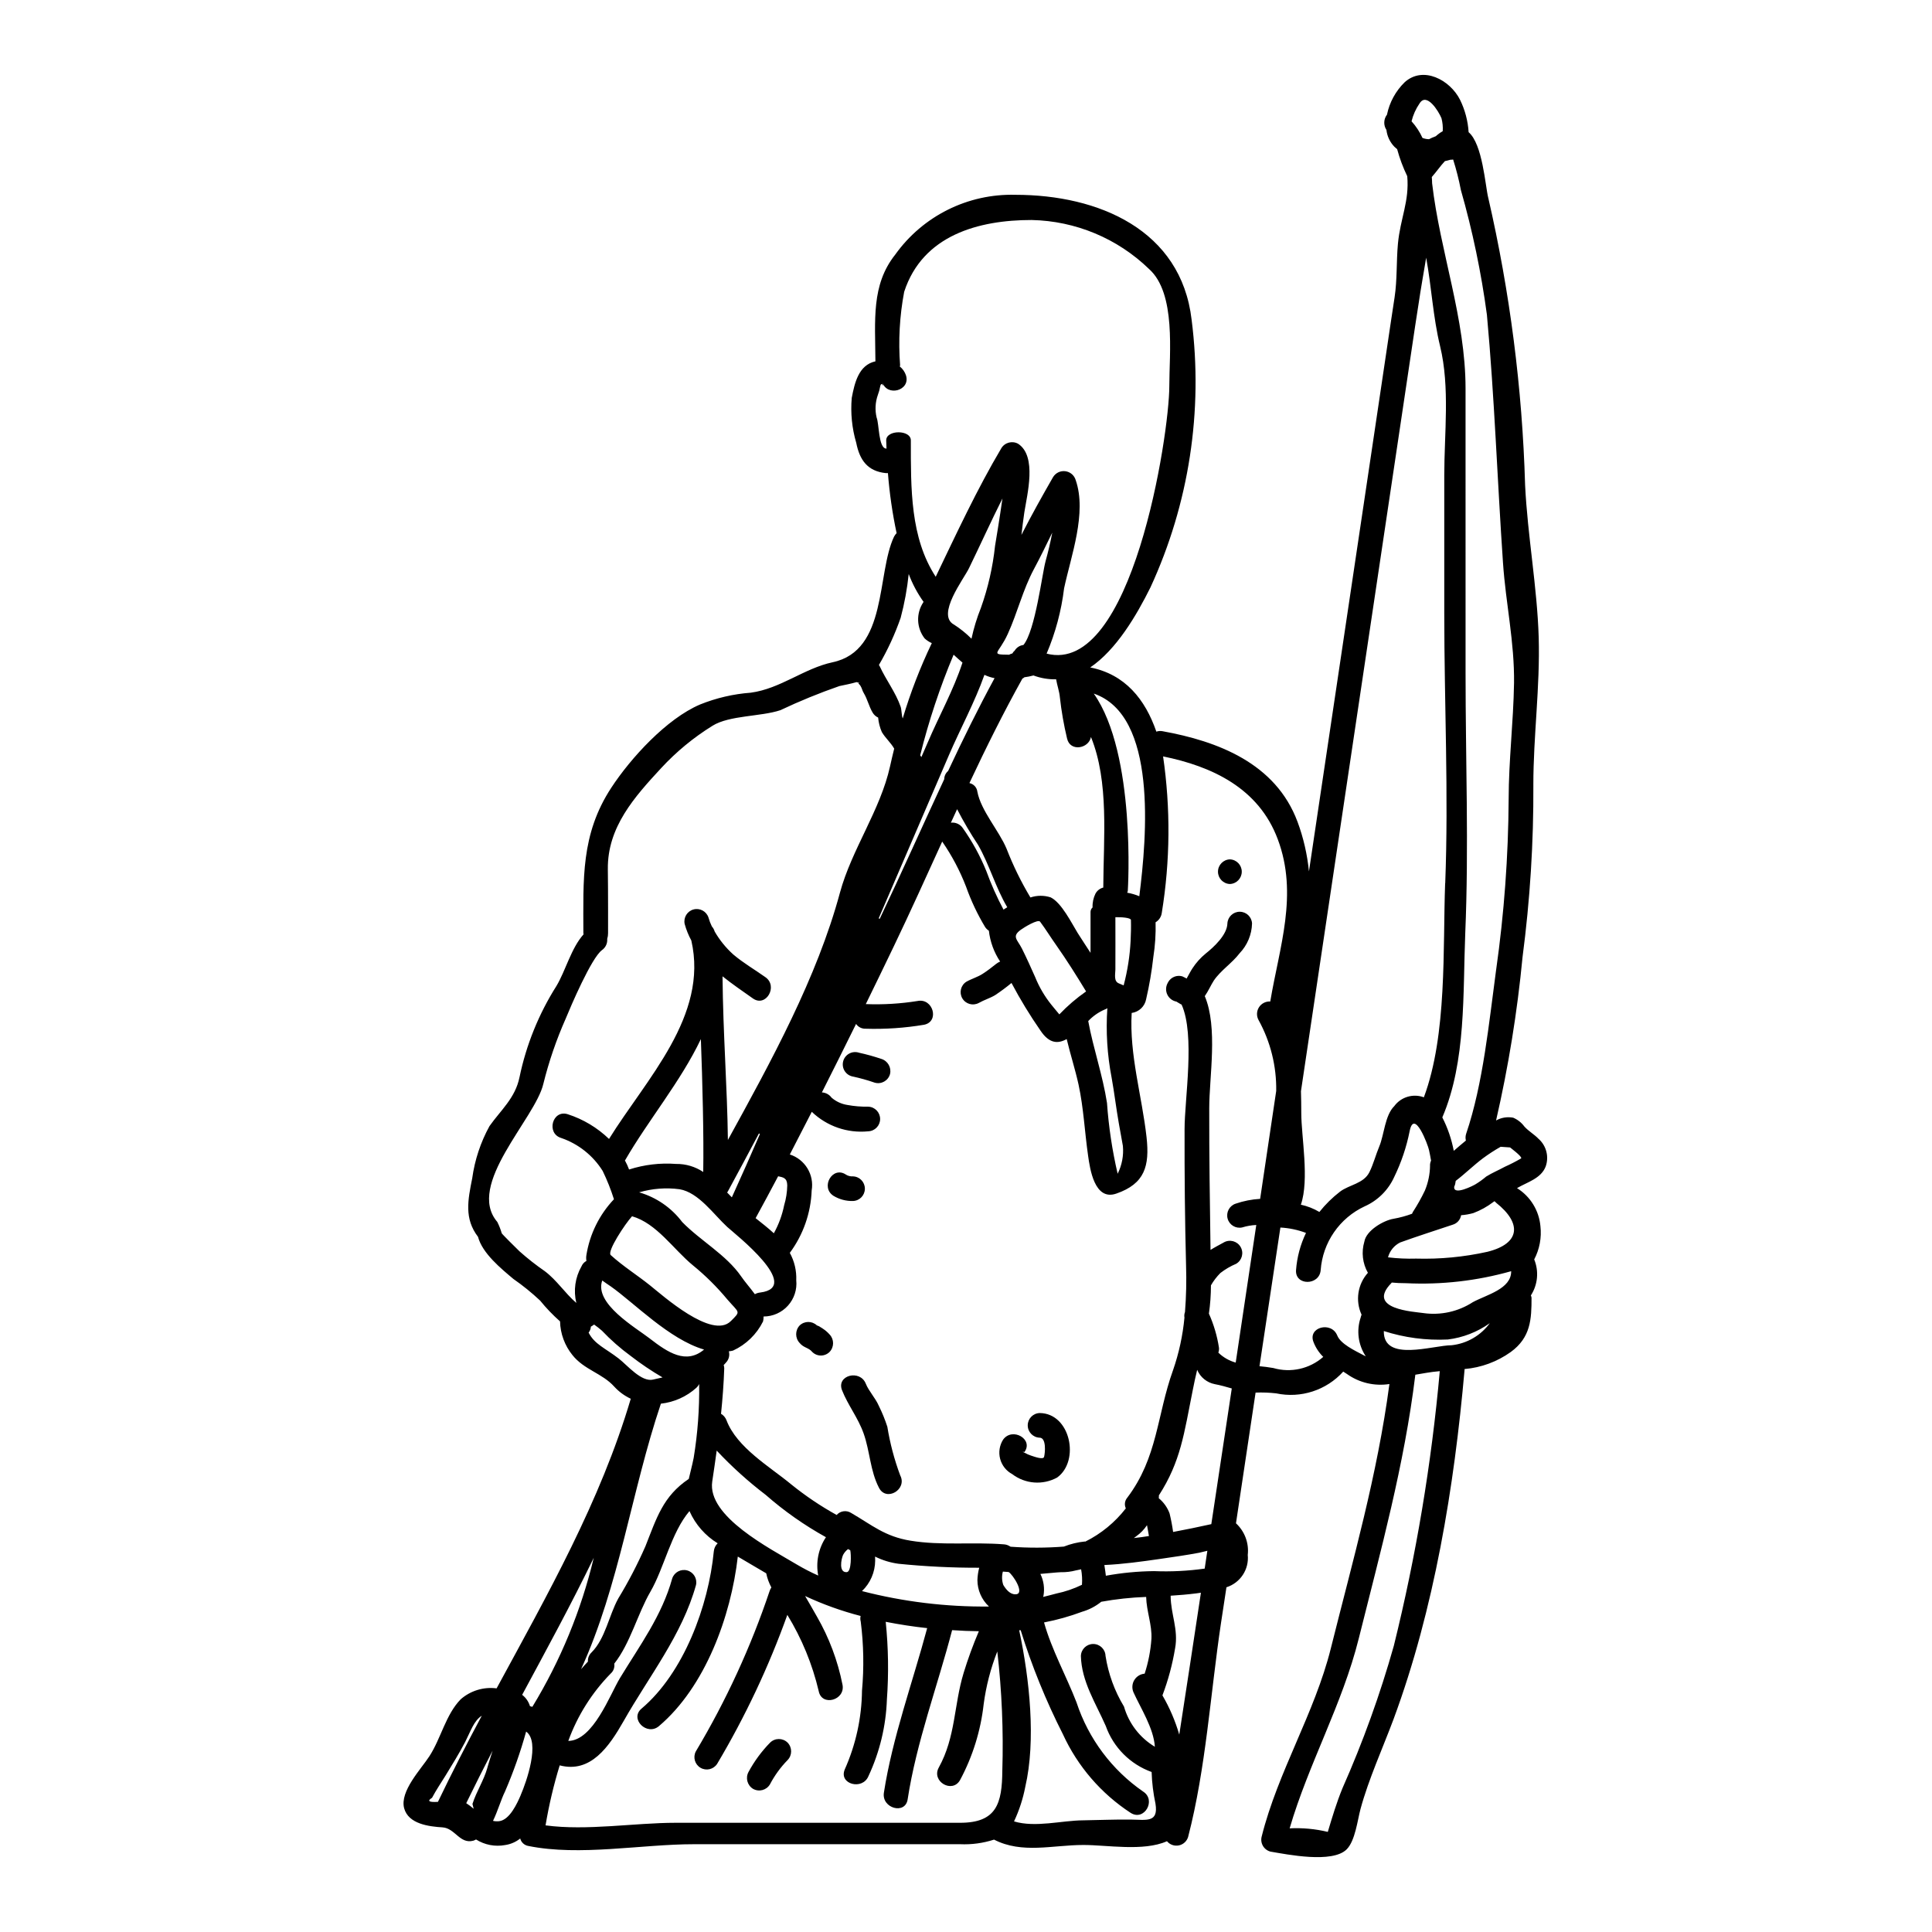 <?xml version="1.0" encoding="UTF-8"?>
<!-- Uploaded to: SVG Repo, www.svgrepo.com, Generator: SVG Repo Mixer Tools -->
<svg fill="#000000" width="800px" height="800px" version="1.1" viewBox="144 144 512 512" xmlns="http://www.w3.org/2000/svg">
 <g>
  <path d="m495.88 629.47c1.18-3.938 2.332-7.785 3.894-11.586v-0.004c5.422-12.23 9.969-24.836 13.602-37.715 5.914-23.914 9.984-48.25 12.18-72.793-2.555 0.199-4.598 0.652-6.477 0.941-2.953 24.141-9.145 46.445-14.996 69.918-4.328 17.383-13.32 33.199-18.312 50.293v0.004c3.398-0.168 6.801 0.148 10.109 0.941zm55.891-183.63v-0.004c2.039 1.836 2.769 4.719 1.848 7.297-1.219 3.18-4.824 4.117-7.5 5.68-0.027 0.027-0.055 0.027-0.082 0.059v0.004c3.531 2.203 5.824 5.934 6.191 10.078 0.344 3.035-0.23 6.102-1.648 8.805 1.285 3.133 0.953 6.695-0.883 9.543 0.09 0.188 0.148 0.391 0.176 0.598 0 5.68-0.199 10.535-5.512 14.398-3.602 2.574-7.828 4.133-12.242 4.512v0.254c-2.727 30.984-8.039 63.418-18.801 92.496-2.894 7.754-6.617 15.902-8.773 23.855-0.789 2.926-1.395 8.402-3.664 10.68-3.777 3.773-15.703 1.363-20.219 0.594-0.836-0.227-1.547-0.773-1.98-1.527-0.43-0.75-0.547-1.641-0.32-2.477 4.285-17.152 14.027-32.668 18.312-49.812 5.902-23.617 12.328-45.953 15.535-70.094h0.004c-3.961 0.621-8.012-0.336-11.273-2.668-0.316-0.227-0.625-0.426-0.969-0.625-4.473 4.953-11.246 7.152-17.777 5.766-1.809-0.207-3.633-0.273-5.453-0.203-1.73 11.562-3.465 23.105-5.195 34.637 2.316 2.141 3.477 5.25 3.121 8.383 0.383 3.832-1.973 7.41-5.648 8.574l-1.453 9.539c-2.781 18.547-3.977 38.398-8.691 56.574h0.004c-0.332 1.16-1.273 2.043-2.453 2.289-1.18 0.25-2.402-0.18-3.168-1.105-6.277 2.781-15.961 0.969-22.207 0.996-8.043 0-16.188 2.414-23.617-1.422-2.906 0.941-5.953 1.355-9.004 1.219h-70.559c-13.945 0-30.188 3.238-43.879 0.457-1.035-0.18-1.871-0.949-2.129-1.969-1.156 0.922-2.539 1.52-4.004 1.734-2.66 0.492-5.41-0.035-7.699-1.477-0.254 0.082-0.453 0.254-0.707 0.312-3.578 0.996-4.856-3.293-8.152-3.519-3.633-0.227-9.055-0.883-10.195-5.059-1.219-4.516 4.516-10.422 6.691-13.805 3.066-4.723 4.328-11.02 8.289-15.078 2.609-2.289 6.078-3.344 9.52-2.898 13.488-24.875 27.488-49.5 35.555-76.754v0.004c-1.656-0.773-3.141-1.863-4.375-3.211-3.18-3.543-7.977-4.461-11.074-8.352-2.055-2.535-3.215-5.68-3.297-8.941-1.906-1.688-3.676-3.531-5.281-5.512-2.219-2.082-4.586-4-7.086-5.738-3.234-2.723-8.207-6.758-9.371-11.16-3.688-4.828-2.695-9.715-1.531-15.535 0.668-4.84 2.219-9.52 4.57-13.801 2.984-4.231 6.844-7.438 7.953-12.949h0.004c1.785-8.59 5.102-16.789 9.797-24.199 2.441-4.09 3.894-10.023 7.188-13.684 0-0.113-0.059-0.172-0.059-0.289 0-14.195-0.738-26.156 7.41-38.574 5.117-7.809 14.625-18.258 23.52-22.043h-0.004c4.289-1.727 8.82-2.781 13.434-3.125 7.871-1.051 14.113-6.445 21.695-8.066 14.625-3.098 11.613-23.457 16.277-33.285 0.18-0.344 0.41-0.656 0.68-0.934-1.113-5.246-1.883-10.559-2.301-15.902h-0.512c-4.883-0.484-6.988-3.465-7.891-8.066h-0.004c-1.125-3.848-1.527-7.875-1.18-11.871 0.762-4.008 1.848-8.723 6.273-9.688-0.055-10.934-1.137-20.219 5.227-28.258v0.004c7.324-10.27 19.273-16.223 31.883-15.879 21.98 0 43.906 9.258 46.688 33.117 3.086 24.195-0.695 48.773-10.91 70.922-3.723 7.5-9.055 16.531-15.961 21.215 9.23 1.82 14.562 8.434 17.523 17.012 0.531-0.18 1.098-0.219 1.645-0.113 14.598 2.641 29.961 8.461 35.754 23.969l0.004 0.004c1.574 4.242 2.594 8.672 3.039 13.176 5.625-37.66 11.238-75.312 16.844-112.96 1.617-10.875 3.238-21.75 4.856-32.629 0.344-2.188 0.652-4.371 0.996-6.562 0.707-4.656 0.453-9.445 0.879-14.141 0.625-6.758 3.07-11.277 2.473-17.949h-0.004c-1.109-2.297-2.004-4.691-2.672-7.152-0.223-0.223-0.48-0.395-0.734-0.652l-0.004-0.004c-1.172-1.211-1.914-2.777-2.102-4.453-0.812-1.238-0.758-2.856 0.145-4.035 0.668-3.258 2.289-6.238 4.66-8.57 4.883-4.461 12.039-0.68 14.707 4.629 1.312 2.684 2.086 5.598 2.269 8.578 3.719 3.18 4.406 14.199 5.199 17.383l0.004-0.004c5.75 25 9.023 50.5 9.766 76.141 0.652 13.465 3.207 27.066 3.606 40.414 0.371 13.148-1.422 26.07-1.422 39.023h0.004c0.078 15.266-0.879 30.52-2.867 45.656-1.395 14.57-3.738 29.031-7.016 43.297 1.379-0.777 2.988-1.035 4.543-0.738 1.176 0.5 2.195 1.305 2.953 2.332 1.137 1.27 2.668 2.098 3.805 3.316zm-4.684 5.168v-0.004c0.035-0.027 0.055-0.066 0.055-0.113 0-0.594-2.809-2.668-2.953-2.809-0.941-0.059-1.875-0.113-2.5-0.172l0.004-0.004c-1.637 0.926-3.215 1.953-4.723 3.07-2.559 1.934-4.688 4.062-7.188 5.965-0.055 0.285-0.082 0.566-0.141 0.824v-0.004c-0.055 0.25-0.141 0.488-0.258 0.715-0.312 2.527 5.285-0.395 5.625-0.625 1-0.605 1.949-1.289 2.84-2.047 1.574-0.992 3.32-1.703 4.969-2.609 1.461-0.656 2.887-1.387 4.269-2.191zm-1.852-125.93c0.141-10.934-2.188-21.102-2.926-31.922-1.508-21.953-2.246-43.824-4.262-65.73-1.5-11.18-3.805-22.238-6.902-33.082-0.523-2.731-1.211-5.422-2.047-8.07-0.234 0.047-0.473 0.066-0.711 0.059-0.512 0.141-0.996 0.254-1.477 0.371-1.223 1.309-2.246 2.836-3.469 4.203 0.059 0.539 0.059 1.105 0.086 1.672 2.102 18.148 8.859 35.84 8.859 54.387l0.004 75.469c0 23.004 0.883 45.98-0.082 68.879-0.652 15.852 0.285 33.969-6.078 48.805v0.004c1.43 2.797 2.449 5.777 3.035 8.859 1.055-0.91 2.133-1.848 3.211-2.727-0.152-0.609-0.121-1.25 0.086-1.844 4.488-13.207 6.047-29.52 7.922-43.367h0.004c2.125-14.98 3.234-30.086 3.32-45.215 0.012-10.305 1.258-20.414 1.426-30.75zm-10.926 164.01c3.633-1.969 10.234-3.496 10.168-8.207h-0.004c-9.055 2.559-18.465 3.633-27.863 3.18-1.391 0-2.637-0.059-3.773-0.172-0.059 0.059-0.086 0.113-0.141 0.172-6.758 6.926 6.133 7.555 8.578 7.922l-0.004 0.004c4.555 0.633 9.184-0.398 13.039-2.898zm3.859-13.348c8.805-2.188 9.145-7.586 2.332-12.988l-0.43-0.426c-0.109 0.086-0.223 0.141-0.34 0.227v0.004c-1.609 1.223-3.387 2.211-5.281 2.922-1.059 0.297-2.144 0.484-3.238 0.566-0.195 1.184-1.043 2.152-2.188 2.5-4.574 1.535-9.484 3.098-13.973 4.723-1.586 0.793-2.754 2.227-3.211 3.938 2.461 0.297 4.938 0.41 7.414 0.336 6.356 0.18 12.707-0.422 18.914-1.801zm-9.465 24.762c4.043-0.441 7.711-2.566 10.109-5.848-3.293 2.348-7.121 3.836-11.133 4.328-5.742 0.277-11.484-0.48-16.953-2.242-0.16 8.352 13.043 3.762 17.977 3.762zm-1.703-122.43c0.91-23.742-0.254-47.684-0.254-71.48v-36.605c0-11.102 1.535-23.371-1.105-34.242-1.875-7.723-2.269-15.645-3.691-23.457-0.684 4.148-1.422 8.211-1.969 11.957-0.316 2.016-0.625 4.062-0.941 6.078-10.109 67.621-20.199 135.24-30.273 202.86 0.055 1.875 0.086 3.801 0.086 5.82 0 6.133 2.184 17.664-0.113 24.254l-0.004-0.004c1.73 0.375 3.391 1.023 4.914 1.93 1.602-2.012 3.445-3.824 5.484-5.394 2.387-1.82 6.273-2.106 7.781-5.168 1.078-2.188 1.672-4.574 2.613-6.816 1.273-2.984 1.477-8.238 3.977-10.68h-0.004c1.801-2.434 5-3.383 7.84-2.328 6.207-16.625 5-39.523 5.637-56.727zm-0.66-199.31c0.074-1.156-0.039-2.316-0.336-3.434-0.738-1.816-3.938-7.016-5.82-3.891h-0.004c-0.98 1.43-1.695 3.027-2.106 4.711 1.191 1.309 2.168 2.797 2.898 4.406 0.551 0.211 1.137 0.324 1.73 0.336 0.578-0.305 1.176-0.57 1.793-0.785 0.562-0.512 1.184-0.965 1.844-1.344zm-3.379 274.12h0.004c-0.004-0.453 0.094-0.898 0.281-1.309-0.168-0.965-0.344-1.902-0.539-2.781-0.254-1.309-3.938-11.16-5.141-5-0.836 4.203-2.211 8.277-4.09 12.129-1.566 3.469-4.359 6.238-7.84 7.781-3.266 1.523-6.062 3.891-8.109 6.856-2.047 2.965-3.266 6.422-3.531 10.016-0.312 4.176-6.844 4.203-6.531 0 0.258-3.418 1.152-6.754 2.637-9.84-2.176-0.816-4.465-1.297-6.785-1.422-1.836 12.242-3.684 24.492-5.539 36.75 1.18 0.109 2.387 0.25 3.664 0.48 4.625 1.344 9.617 0.23 13.234-2.953-1.133-1.109-2.016-2.453-2.582-3.934-1.574-3.938 4.723-5.598 6.297-1.73 0.883 2.242 4.723 4.031 6.762 5.117 0.285 0.168 0.508 0.25 0.789 0.395v-0.004c-2.023-3.043-2.516-6.856-1.336-10.312 0.055-0.242 0.129-0.48 0.227-0.711-1.703-3.703-1.047-8.066 1.676-11.102-1.426-2.512-1.766-5.496-0.938-8.266 0.484-2.953 5.086-5.621 7.723-6.051 1.676-0.297 3.32-0.742 4.914-1.332 0.082-0.141 0.141-0.312 0.223-0.484h0.004c1.184-1.824 2.246-3.719 3.184-5.68 0.871-2.098 1.332-4.344 1.359-6.613zm-42.328-43.48c2.414-14.398 7.477-28.371 1.988-42.996-5.059-13.574-17.441-19.309-30.391-21.949v-0.004c2.004 13.746 1.891 27.723-0.34 41.434-0.129 1.055-0.738 1.988-1.648 2.527 0.086 3.09-0.117 6.18-0.598 9.23-0.418 3.746-1.051 7.465-1.902 11.137-0.348 1.922-1.898 3.402-3.832 3.664-0.652 11.043 2.727 22.043 3.938 32.914 0.852 7.668-0.484 12.355-8.012 14.957-5.793 2.016-6.988-6.594-7.477-10.027-0.906-6.273-1.18-12.594-2.523-18.824-0.883-4.035-2.188-8.066-3.148-12.098-2.297 1.277-4.598 1.246-6.926-2.215l-0.004-0.008c-2.816-4.059-5.387-8.277-7.699-12.641-1.387 1.145-2.832 2.219-4.328 3.215-1.367 0.824-2.93 1.273-4.328 2.07h-0.004c-1.547 0.84-3.481 0.305-4.371-1.215-0.891-1.52-0.414-3.473 1.078-4.406 1.395-0.789 2.984-1.223 4.328-2.102 1.219-0.789 2.387-1.676 3.543-2.613 0.328-0.258 0.688-0.469 1.07-0.629-1.629-2.449-2.652-5.254-2.984-8.176-0.395-0.246-0.734-0.578-0.992-0.965-2.039-3.391-3.734-6.977-5.055-10.707-1.629-4.219-3.75-8.227-6.32-11.945-4.231 9.285-8.434 18.602-12.809 27.719-2.473 5.141-4.941 10.254-7.441 15.352v-0.004c4.59 0.18 9.188-0.094 13.723-0.824 4.117-0.824 5.875 5.457 1.73 6.297-5.129 0.863-10.336 1.215-15.535 1.051-0.992 0.031-1.934-0.445-2.496-1.266-2.984 6.078-6.023 12.125-9.055 18.145h0.004c1.02 0.055 1.961 0.566 2.559 1.395 1.191 1.023 2.648 1.695 4.203 1.934 1.816 0.336 3.664 0.484 5.508 0.453 1.762 0.059 3.156 1.504 3.156 3.266 0 1.758-1.395 3.203-3.156 3.262-5.5 0.551-10.965-1.34-14.953-5.168-1.93 3.777-3.867 7.547-5.82 11.305h-0.004c4.035 1.297 6.504 5.363 5.793 9.543-0.219 5.969-2.238 11.73-5.793 16.531 1.223 2.223 1.812 4.734 1.707 7.269 0.246 2.449-0.551 4.891-2.203 6.719-1.648 1.832-3.996 2.875-6.457 2.879 0.012 0.441-0.039 0.883-0.141 1.309-1.691 3.406-4.5 6.133-7.953 7.723-0.363 0.094-0.734 0.16-1.109 0.199 0.289 1.059-0.004 2.191-0.766 2.981-0.199 0.254-0.395 0.426-0.598 0.652 0.082 0.27 0.129 0.547 0.145 0.828-0.141 4.172-0.453 8.148-0.852 12.094 0.66 0.387 1.172 0.988 1.445 1.707 2.754 7.269 11.449 12.27 17.211 17.039 3.754 3.031 7.766 5.731 11.984 8.066 0.969-1.102 2.598-1.332 3.836-0.543 5.539 3.211 8.918 6.25 15.742 7.356 8.094 1.336 16.582 0.316 24.762 0.969 0.512 0.035 1.008 0.188 1.449 0.453 0.109 0.051 0.211 0.109 0.316 0.176 4.695 0.34 9.414 0.332 14.113-0.035 1.773-0.703 3.641-1.156 5.543-1.348 0.043 0.023 0.09 0.031 0.141 0.027 4.195-2.09 7.863-5.102 10.734-8.805-0.438-0.93-0.293-2.027 0.367-2.812 8.094-10.707 7.84-21.809 12.125-33.766h0.004c1.57-4.519 2.59-9.211 3.039-13.973-0.09-0.496-0.039-1.008 0.141-1.477 0.324-4.102 0.418-8.215 0.285-12.328-0.312-12.066-0.426-24.082-0.395-36.152 0-7.922 2.844-24.961-0.789-33-0.055-0.059-0.141-0.059-0.195-0.086-0.113-0.086-0.711-0.395-1.18-0.707-1.043-0.195-1.93-0.871-2.394-1.82-0.469-0.953-0.453-2.07 0.031-3.008 0.082-0.113 0.148-0.238 0.195-0.371 0.75-1.281 2.266-1.898 3.695-1.504 0.289 0.113 0.766 0.371 1.18 0.594 0.539-0.91 0.996-1.902 1.574-2.754 0.945-1.445 2.106-2.738 3.438-3.836 2.246-1.785 5.711-4.996 5.793-8.004 0.086-1.742 1.523-3.109 3.266-3.109 1.746 0 3.18 1.367 3.266 3.109-0.078 2.949-1.254 5.762-3.293 7.891-2.016 2.644-5.027 4.547-6.844 7.246-0.766 1.18-1.449 2.781-2.387 4.117 3.523 8.348 1.18 21.41 1.18 29.734-0.027 12.523 0.168 25.02 0.34 37.52 1.137-0.711 2.301-1.309 3.496-1.969v-0.004c1.559-0.906 3.562-0.379 4.473 1.18 0.91 1.562 0.383 3.562-1.18 4.473-1.492 0.629-2.894 1.449-4.176 2.441-0.973 0.977-1.812 2.074-2.5 3.266-0.004 2.512-0.184 5.016-0.539 7.5 1.293 2.883 2.191 5.93 2.668 9.051 0.039 0.434-0.02 0.871-0.168 1.281 1.285 1.254 2.871 2.164 4.602 2.641 1.82-12.156 3.637-24.309 5.453-36.469-1.273 0.059-2.531 0.281-3.75 0.656-1.695 0.363-3.383-0.656-3.844-2.332-0.457-1.672 0.469-3.414 2.113-3.965 2.098-0.723 4.285-1.152 6.504-1.281 1.418-9.539 2.84-19.074 4.258-28.598 0.105-6.57-1.512-13.051-4.684-18.801-0.574-1.059-0.531-2.344 0.113-3.363 0.645-1.016 1.789-1.605 2.992-1.543zm-15.621 138.51c1.82-11.984 3.625-23.969 5.422-35.957-1.477-0.426-2.953-0.852-4.488-1.137-2.098-0.402-3.856-1.832-4.684-3.801-0.426 1.758-0.824 3.578-1.18 5.422-2.297 11.473-3.148 18.801-8.969 27.859 0.016 0.246 0.008 0.496-0.031 0.742 1.293 1.066 2.285 2.457 2.867 4.027 0.395 1.625 0.707 3.266 0.938 4.918 3.391-0.625 6.773-1.336 10.121-2.074zm-1.758 11.785c0.223-1.574 0.48-3.148 0.707-4.723l-2.129 0.512c-3.438 0.652-6.898 1.133-10.395 1.645-4.914 0.707-9.797 1.391-14.77 1.617 0.086 0.566 0.172 1.137 0.254 1.703 0.027 0.371 0.086 0.738 0.141 1.137 4.211-0.766 8.477-1.176 12.754-1.223 4.488 0.184 8.984-0.039 13.434-0.668zm-0.996 6.391-1.18 0.168c-2.269 0.285-4.543 0.484-6.844 0.625v0.055c0.031 4.883 2.106 8.863 1.18 13.891l-0.004 0.004c-0.703 4.254-1.824 8.43-3.352 12.465 1.906 3.269 3.402 6.762 4.461 10.395 1.93-12.551 3.863-25.078 5.734-37.582zm-8.379-319.78c0-8.609 1.848-24.57-5.367-31.016-8.363-8.109-19.484-12.75-31.129-12.988-13.973 0-28.855 3.977-33.766 19.027-1.215 6.418-1.578 12.969-1.078 19.48-0.016 0.109-0.047 0.215-0.086 0.312 0.766 0.609 1.34 1.43 1.645 2.363 1.25 4.035-5.055 5.766-6.297 1.758 0.168 0.543 0.285 0.883 0.34 1.109-0.223-0.426-0.652-1.051-0.879 0.055-0.137 0.777-0.348 1.539-0.629 2.277-0.68 1.922-0.789 4.004-0.312 5.988 0.68 1.645 0.457 8.012 2.5 8.207h0.113c-0.055-1.391-0.082-2.184-0.082-2.184 0-2.844 6.531-2.844 6.531 0 0 12.836-0.168 25.785 6.59 36.152 5.512-11.473 10.934-23.176 17.383-34.051h-0.004c0.93-1.543 2.918-2.066 4.484-1.18 5.027 3.324 2.363 13.406 1.617 18.207-0.285 1.988-0.539 3.938-0.762 5.93 2.637-5.195 5.512-10.309 8.402-15.352v0.004c0.688-1.102 1.953-1.699 3.238-1.527 1.281 0.168 2.352 1.074 2.727 2.312 3.043 8.746-1.246 20.164-3.066 28.734-0.723 5.953-2.281 11.773-4.629 17.293 22.66 5.906 32.516-57.996 32.516-70.914zm-10.168 379.9c4.144 0.055 7.324 0.883 6.504-4.203-0.59-2.766-0.934-5.578-1.023-8.406-5.676-2.043-10.137-6.519-12.156-12.203-2.668-6.078-6.418-11.758-6.59-18.57l0.004 0.004c0.059-1.762 1.504-3.156 3.262-3.156 1.762 0 3.207 1.395 3.266 3.156 0.738 4.75 2.398 9.312 4.891 13.43 1.273 4.457 4.199 8.266 8.18 10.648-0.289-4.856-3.805-10.309-5.652-14.398-0.469-1.047-0.398-2.262 0.188-3.246 0.59-0.988 1.617-1.633 2.762-1.723 0.973-2.992 1.574-6.094 1.793-9.23 0.195-3.688-1.309-7.324-1.395-11.102v-0.004c-3.992 0.141-7.969 0.57-11.898 1.281-1.492 1.207-3.211 2.106-5.055 2.641-3.285 1.227-6.668 2.176-10.109 2.84 2.016 7.238 5.934 14.254 8.633 21.254l-0.004 0.004c3.164 9.562 9.355 17.836 17.641 23.566 3.543 2.273 0.285 7.922-3.293 5.652h-0.004c-7.844-5.113-14.074-12.348-17.977-20.859-4.496-8.855-8.238-18.07-11.188-27.555h-0.395c2.781 13.062 4.461 29.254 1.617 41.492v0.004c-0.609 3.168-1.609 6.25-2.984 9.168 5.684 1.703 12.637-0.25 18.32-0.285 4.231-0.055 8.461-0.258 12.664-0.199zm4.769-75.145c-0.168-0.938-0.316-1.906-0.512-2.871-0.758 1.145-1.723 2.133-2.84 2.926-0.223 0.168-0.426 0.344-0.652 0.484 1.336-0.141 2.672-0.316 4.004-0.539zm-2.551-169.55c2.016-15.934 4.797-47.941-12.07-53.707 11.301 16.02 9.027 52.172 9.027 52.172-0.008 0.211-0.066 0.414-0.172 0.598 1.102 0.191 2.18 0.504 3.215 0.938zm-2.305 11.809c0.086-1.816 0.141-3.691 0.086-5.512-0.027-0.621-2.644-0.789-4.121-0.734 0 5.027 0.031 9.258 0 13.887-0.027 1.309-0.48 3.125 0.969 3.664 0.395 0.168 0.789 0.344 1.219 0.512h0.004c1.023-3.863 1.645-7.824 1.844-11.816zm-3.438 61.746v-0.004c1.145-2.281 1.629-4.84 1.391-7.383-0.367-1.992-0.707-3.977-1.078-5.996-0.707-4.004-1.18-8.066-1.902-12.066-1.172-6.07-1.555-12.266-1.137-18.434-0.227 0.156-0.473 0.281-0.734 0.367-1.637 0.711-3.109 1.746-4.332 3.043 1.34 7.269 3.836 14.34 4.973 21.695 0.441 6.316 1.387 12.59 2.82 18.758zm-3.805-75.832c0.055-13.117 1.574-28.055-3.266-39.926-0.566 3.094-5.539 4.004-6.332 0.395l-0.004-0.004c-0.855-3.586-1.492-7.219-1.898-10.879-0.141-1.617-0.738-3.207-0.996-4.797-2.055 0.047-4.098-0.301-6.019-1.023-0.031 0-0.059 0.027-0.086 0.027-0.754 0.207-1.523 0.359-2.301 0.453-0.16 0.152-0.344 0.273-0.539 0.367-5 8.977-9.598 18.234-14 27.605v0.082l-0.004 0.004c1.109 0.234 1.941 1.148 2.074 2.273 0.965 5.055 5.707 10.281 7.727 15.078 1.742 4.488 3.859 8.82 6.336 12.949 1.738-0.582 3.617-0.59 5.363-0.027 2.898 1.422 5.57 6.871 7.16 9.445 1.105 1.758 2.269 3.492 3.406 5.254v-10.848c0.008-0.453 0.203-0.879 0.539-1.18-0.055-1.277 0.215-2.547 0.785-3.691 0.438-0.785 1.18-1.355 2.055-1.578zm-5.652 184.77v-0.004c0.105-1.379 0.031-2.762-0.223-4.121-0.457 0.113-0.883 0.199-1.34 0.289h-0.027c-1.305 0.348-2.652 0.512-4.004 0.48-0.344 0.031-0.652 0.059-0.996 0.059-1.477 0.113-2.953 0.254-4.434 0.395l0.004-0.004c0.883 1.797 1.172 3.824 0.824 5.797-0.027 0.082-0.086 0.195-0.113 0.312 1.137-0.285 2.297-0.566 3.543-0.91 2.344-0.484 4.617-1.262 6.766-2.312zm1.105-157.25c-2.496-4.117-5.141-8.32-7.871-12.203-1.477-2.074-2.809-4.262-4.328-6.297-0.539-0.738-4.203 1.477-5.086 2.129-2.527 1.82-0.938 2.586 0.289 5.027 1.223 2.441 2.363 5 3.492 7.527l-0.004-0.008c1.062 2.633 2.504 5.098 4.277 7.309 0.172 0.168 1.25 1.574 2.133 2.582h0.004c2.156-2.262 4.531-4.301 7.094-6.086zm-10.734-114.07c0.598-2.156 1.25-4.797 1.762-7.527-1.574 3.211-3.125 6.445-4.828 9.602-2.984 5.566-4.371 11.559-6.957 17.238-2.414 5.336-4.941 5.453 0.344 5.512 0.273-0.156 0.57-0.27 0.875-0.34 0.145-0.285 0.348-0.539 0.602-0.738 0.5-0.836 1.359-1.391 2.328-1.504 3.152-3.809 4.969-19.031 5.875-22.242zm-7.894 273.82c2.5-0.141-0.762-5.195-1.902-5.902-0.566-0.055-1.078-0.086-1.535-0.113l0.004-0.004c-0.316 1.168-0.277 2.398 0.113 3.543 0.707 1.18 1.816 2.574 3.32 2.477zm-3.266-181.45c0.344-0.199 0.652-0.43 0.996-0.625-3.094-5.227-4.723-11.246-7.723-16.5-2.027-3.062-3.887-6.227-5.57-9.488-0.539 1.18-1.078 2.387-1.645 3.578 1.23-0.152 2.449 0.395 3.148 1.422 2.516 3.551 4.613 7.379 6.246 11.414 1.273 3.5 2.793 6.91 4.547 10.199zm-0.312 228.16v-0.004c0.32-10.535-0.125-21.078-1.332-31.551-1.762 4.484-2.973 9.168-3.609 13.941-0.785 7.039-2.902 13.867-6.246 20.109-2.043 3.691-7.695 0.395-5.652-3.293 4.488-8.125 3.981-16.5 6.562-24.988l-0.004-0.004c1.156-3.777 2.512-7.496 4.062-11.133-2.332-0.027-4.688-0.113-7.086-0.285-3.859 14.797-9.484 29.766-11.785 44.844-0.625 4.148-6.93 2.363-6.297-1.758 2.269-14.652 7.613-29.227 11.473-43.621-3.691-0.395-7.356-0.965-10.988-1.676v-0.004c0.703 6.852 0.809 13.75 0.312 20.617-0.246 7.019-1.91 13.914-4.883 20.277-1.574 3.836-7.894 2.16-6.297-1.73h-0.004c2.945-6.582 4.508-13.703 4.586-20.914 0.555-6.098 0.441-12.242-0.336-18.316-0.137-0.48-0.148-0.992-0.027-1.477-5.059-1.309-9.98-3.078-14.715-5.285 1.051 1.789 2.102 3.609 3.125 5.43v-0.004c3.234 5.609 5.527 11.711 6.785 18.059 0.824 4.121-5.484 5.879-6.297 1.734v0.004c-1.68-7.141-4.488-13.969-8.32-20.227-4.922 13.727-11.152 26.945-18.602 39.48-0.949 1.465-2.887 1.93-4.398 1.047-1.508-0.879-2.062-2.793-1.254-4.34 8.027-13.441 14.59-27.703 19.57-42.547 0.109-0.32 0.262-0.625 0.453-0.91-0.633-1.176-1.094-2.438-1.363-3.746-2.16-1.309-4.801-2.781-7.531-4.434-1.816 15.852-8.633 34.535-20.898 44.93-3.18 2.695-7.836-1.902-4.629-4.629 11.191-9.445 17.777-27.238 19.168-41.691v0.004c0.07-0.812 0.434-1.574 1.023-2.133-3.277-2.008-5.871-4.957-7.441-8.465 0-0.027-0.027-0.055-0.027-0.082-4.883 5.762-6.691 15.051-10.363 21.383-3.383 5.82-5.312 13.656-9.574 19.055 0.16 0.977-0.195 1.965-0.938 2.617-4.981 5.082-8.816 11.172-11.242 17.863 6.59-0.086 11.02-12.242 13.684-16.645 5.254-8.66 11.109-16.5 13.863-26.438 0.562-1.645 2.309-2.562 3.981-2.094 1.672 0.465 2.688 2.156 2.316 3.852-3.688 13.266-12.465 24.199-19.168 36.043-3.894 6.844-8.773 13.914-16.953 11.758-1.602 5.211-2.852 10.523-3.75 15.902 10.934 1.477 23.656-0.684 34.449-0.684h75.41c9.684 0 11.133-5.109 11.188-13.859zm-1.934-324.52c0.254-1.477 1.223-7.383 1.969-12.594-3.066 6.106-5.902 12.383-8.859 18.461-1.391 2.898-8.746 12.355-4.004 14.957v-0.008c1.684 1.082 3.246 2.34 4.656 3.754 0.598-2.793 1.434-5.531 2.5-8.18 1.891-5.301 3.144-10.809 3.742-16.406zm-0.109 35.031v-0.004c-0.934-0.18-1.84-0.473-2.699-0.879-2.527 7.156-6.418 14.34-9.398 21.254-6.191 14.434-12.402 28.863-18.633 43.297 0.113 0.027 0.199 0.059 0.289 0.086 5.82-12.203 11.332-24.652 17.094-37l-0.004 0.004c0.012-0.836 0.387-1.621 1.023-2.156 3.922-8.391 7.984-16.625 12.328-24.633zm-35.145 241.93c10.992 2.832 22.305 4.207 33.652 4.09-1.949-1.809-3.062-4.352-3.066-7.012 0.035-1.105 0.195-2.199 0.48-3.266-7.141 0.02-14.277-0.332-21.383-1.051-2.164-0.289-4.262-0.934-6.219-1.902 0.027 0.371 0.027 0.711 0.027 1.078-0.023 3.047-1.285 5.957-3.492 8.062zm26.641-246.05c-0.738-0.625-1.504-1.309-2.363-2.106-3.633 8.648-6.598 17.566-8.859 26.672 0.125 0.145 0.23 0.305 0.312 0.477 0.57-1.312 1.137-2.617 1.703-3.918 2.914-6.848 6.859-13.934 9.191-21.125zm-8.141-5.172c-0.699-0.305-1.344-0.727-1.902-1.246-2.156-2.773-2.305-6.617-0.367-9.547 0.035-0.043 0.062-0.09 0.086-0.141-1.633-2.277-2.953-4.762-3.938-7.383-0.406 3.918-1.117 7.805-2.133 11.613-1.512 4.344-3.441 8.527-5.762 12.496 0.082 0.113 0.141 0.227 0.227 0.371 1.672 3.633 4.203 6.871 5.535 10.707 0.262 0.789 0.227 2.269 0.543 3.098 2.047-6.848 4.625-13.523 7.711-19.969zm-9.965 27.945c0-0.027 0-0.027-0.027-0.027-0.91-1.574-2.301-2.754-3.238-4.328h-0.004c-0.539-1.227-0.871-2.531-0.988-3.863-0.609-0.273-1.117-0.73-1.453-1.305-0.992-1.648-1.363-3.543-2.363-5.195-0.426-0.711-0.426-1.18-0.852-1.879-0.312-0.539-1.023-0.852-0.113-0.789-0.316-0.043-0.633-0.117-0.938-0.223-1.574 0.453-3.238 0.762-4.57 1.051h0.004c-5.32 1.848-10.535 3.981-15.625 6.387-5.195 1.734-13.488 1.336-17.977 4.121h0.004c-5.023 3.109-9.598 6.879-13.609 11.215-7.043 7.613-14.285 15.648-14.141 26.812 0.086 5.68 0.059 16.953 0.059 16.953 0.004 0.512-0.074 1.02-0.227 1.508 0.102 1.172-0.43 2.309-1.395 2.981-2.809 2.07-8.32 15.02-9.602 18.145v0.004c-2.477 5.578-4.461 11.367-5.93 17.293-2.16 9.258-20.621 26.766-12.203 36.582 0.484 0.965 0.879 1.973 1.18 3.008 0 0.145 3.894 4.008 4.723 4.801h0.004c2.121 1.887 4.356 3.641 6.691 5.254 3.207 2.414 5.309 5.793 8.348 8.406-0.801-3.281-0.312-6.75 1.363-9.684 0.254-0.621 0.719-1.133 1.309-1.449-0.09-0.523-0.09-1.055 0-1.574 0.891-5.547 3.434-10.691 7.297-14.77-0.812-2.566-1.809-5.074-2.984-7.496-2.559-4.094-6.449-7.184-11.02-8.746-4.004-1.246-2.297-7.555 1.734-6.297 4.109 1.32 7.859 3.566 10.965 6.559 9.84-15.879 26.41-32.574 21.809-52.598v0.004c-0.754-1.387-1.344-2.856-1.762-4.375-0.363-1.695 0.656-3.383 2.332-3.844 1.672-0.461 3.414 0.469 3.969 2.113 0.227 0.82 0.531 1.617 0.906 2.383 0.344 0.383 0.598 0.84 0.738 1.336 1.309 2.273 2.973 4.328 4.926 6.086 2.672 2.269 5.68 4.004 8.52 6.019 3.438 2.391 0.168 8.07-3.293 5.652-2.641-1.875-5.453-3.773-8.066-5.875 0.141 15.309 1.246 29.195 1.422 43.367 11.473-20.859 23.617-42.996 29.707-65.578 3.125-11.473 10.68-21.781 13.262-33.426 0.34-1.539 0.711-3.129 1.109-4.719zm-12.551 218.25c1.273-0.113 1.133-4.824 0.906-5.793-0.195-0.109-0.395-0.195-0.594-0.312l-0.004 0.004c-0.539 0.414-0.984 0.938-1.305 1.535-0.496 1.105-1.223 4.742 0.996 4.57zm-7.586 0.91c-0.676-3.523 0.059-7.176 2.047-10.164-5.707-3.16-11.059-6.918-15.965-11.219-4.648-3.543-8.992-7.469-12.988-11.73-0.371 2.699-0.762 5.426-1.18 8.18-1.395 9.289 15.422 17.805 22.375 21.984 1.844 1.094 3.75 2.078 5.711 2.949zm-9.031-98.121c0.516-1.715 0.793-3.492 0.824-5.281-0.027-2.016-1.109-2.129-2.414-2.414-1.992 3.719-3.938 7.438-5.969 11.102 1.676 1.336 3.32 2.613 4.828 4.004l0.004 0.004c1.281-2.32 2.199-4.816 2.727-7.414zm-6.363 23.117c11.391-1.418-6.691-15.531-8.719-17.383-3.578-3.289-7.582-9.145-12.637-9.992-3.59-0.473-7.234-0.191-10.707 0.824 4.555 1.32 8.559 4.082 11.414 7.871 4.852 4.969 11.645 8.66 15.617 14.398 0.938 1.391 2.387 3.012 3.637 4.723 0.43-0.242 0.906-0.395 1.395-0.441zm-0.055-42-0.254-0.168c-2.727 5.141-5.484 10.281-8.234 15.352-0.059 0.113-0.145 0.195-0.199 0.312 0.426 0.43 0.824 0.855 1.246 1.277 2.527-5.559 5.008-11.152 7.441-16.773zm-7.727 49.594c2.754-2.754 2.269-2.074-0.938-5.793-2.731-3.289-5.773-6.305-9.086-9.004-5.141-4.203-9.602-11.137-16.137-13.008-1.82 1.969-6.691 9.344-5.652 10.281 3.238 2.953 7.016 5.309 10.422 8.039 3.273 2.602 16.414 14.418 21.391 9.477zm-7.297-39.543c0.168-9.602-0.199-23.715-0.625-35.215-5.336 11.219-13.945 21.5-20.051 32.062l-0.082 0.086c0.43 0.773 0.801 1.582 1.105 2.414 4.019-1.293 8.254-1.793 12.465-1.477 2.555-0.035 5.062 0.711 7.188 2.129zm-1.078 56.203c-0.176 0.367-0.418 0.695-0.715 0.969-2.617 2.363-5.918 3.844-9.426 4.231-7.809 23.145-10.988 48.137-21.16 70.371 0.598-0.68 1.18-1.363 1.82-2.016-0.062-0.914 0.293-1.809 0.965-2.438 3.637-3.637 4.602-9.77 7.047-14.23h-0.004c2.723-4.473 5.141-9.121 7.242-13.918 2.926-7.383 4.629-13.234 11.445-17.805h0.027c0.371-1.672 0.879-3.438 1.309-5.621 1.059-6.461 1.543-13 1.449-19.543zm-12.988-11.984c4.688 3.609 9.516 6.844 14.289 2.844-9.203-2.668-18.633-12.465-24.711-16.727-0.68-0.453-1.477-0.992-2.269-1.574-2.211 6.117 8.809 12.449 12.699 15.453zm0.789 10.793c0.789-0.195 1.621-0.367 2.5-0.566h-0.004c-2.945-1.715-5.769-3.621-8.461-5.707-2.734-2-5.281-4.242-7.613-6.691-0.66-0.578-1.352-1.117-2.07-1.617-0.121 0.074-0.238 0.16-0.344 0.254-0.176 0.094-0.348 0.195-0.512 0.312-0.027 0.574-0.234 1.121-0.594 1.574 1.574 3.098 4.371 4.09 7.977 6.871 2.285 1.766 6.039 6.336 9.133 5.57zm-32.004 86.734h-0.004c7.453-12.238 12.941-25.566 16.273-39.504-5.934 12.266-12.496 24.281-18.973 36.32 0.992 0.762 1.715 1.816 2.074 3.012 0.238 0.055 0.441 0.117 0.641 0.172zm-3.098 23.402c1.535-3.523 5.254-14.113 1.449-16.844h-0.004c-1.496 5.414-3.367 10.719-5.594 15.875-1.051 2.102-1.906 5.141-3.18 7.781 0.539 0.129 1.098 0.156 1.645 0.086 2.773-0.34 4.758-4.715 5.695-6.898zm-8.832-7.273c0.426-1.477 0.91-3.008 1.395-4.516-2.387 4.629-4.723 9.262-6.988 13.918h-0.004c0.688 0.449 1.348 0.941 1.969 1.477-0.086-0.371-0.199-0.789-0.316-1.277 1.062-3.352 3.019-6.223 3.957-9.602zm-1.477-13.777c-2.102 1.336-2.953 4.117-4.402 6.957-1.621 3.094-3.352 5.879-5.172 8.859-1.219 1.969-2.527 3.894-3.606 5.934-1.363 0.855-0.852 1.219 1.535 1.078h0.027c3.68-7.684 7.594-15.297 11.617-22.824z"/>
  <path d="m469.93 371.74c1.758 0.062 3.152 1.504 3.152 3.266 0 1.758-1.395 3.203-3.152 3.266-1.758-0.062-3.152-1.508-3.152-3.266 0-1.762 1.395-3.203 3.152-3.266z"/>
  <path d="m419.52 518.47c8.18 0.055 10.734 12.695 4.629 17.094-3.797 2.074-8.457 1.719-11.898-0.906-1.582-0.844-2.746-2.309-3.203-4.047-0.461-1.734-0.172-3.582 0.789-5.098 2.445-3.379 8.125-0.113 5.652 3.293-0.027 0.027-1.051-0.312 0.059 0.199 0.531 0.301 1.094 0.547 1.676 0.738 0.879 0.285 3.234 1.18 3.465 0.344 0.285-1.023 0.652-5.086-1.18-5.086h-0.004c-1.758-0.066-3.148-1.516-3.144-3.273 0.004-1.762 1.402-3.203 3.16-3.258z"/>
  <path d="m382.57 535c1.93 3.719-3.691 7.043-5.625 3.293-2.363-4.543-2.387-9.684-4.09-14.453-1.477-4.148-4.144-7.441-5.707-11.414-1.562-3.973 4.769-5.598 6.297-1.73 0.789 1.969 2.559 3.805 3.441 5.848 0.895 1.797 1.656 3.656 2.269 5.566 0.711 4.398 1.855 8.715 3.414 12.891z"/>
  <path d="m377.56 424.62c1.715 0.523 2.727 2.293 2.301 4.035-0.488 1.742-2.293 2.758-4.035 2.269-1.93-0.672-3.902-1.223-5.906-1.648-0.879-0.188-1.641-0.73-2.106-1.5-0.465-0.77-0.594-1.695-0.355-2.562 0.238-0.867 0.82-1.598 1.617-2.019 0.793-0.426 1.727-0.5 2.578-0.215 1.996 0.438 3.969 0.984 5.906 1.641z"/>
  <path d="m370.05 455.75c1.758 0.059 3.152 1.504 3.152 3.262 0 1.762-1.395 3.207-3.152 3.266-1.832 0.047-3.637-0.434-5.199-1.391-3.492-2.297-0.223-7.949 3.297-5.625v0.004c0.566 0.359 1.23 0.531 1.902 0.484z"/>
  <path d="m363.86 497.66c1.219 1.289 1.219 3.309 0 4.602-0.613 0.617-1.445 0.969-2.316 0.969-0.871 0-1.703-0.352-2.312-0.969-0.91-1.137-2.269-1.051-3.32-2.363h-0.004c-1.219-1.301-1.219-3.328 0-4.629 1.27-1.23 3.285-1.246 4.57-0.031 0.199 0.086 0.371 0.145 0.57 0.227 0.34 0.227 0.68 0.426 0.992 0.625v0.004c0.676 0.434 1.289 0.961 1.82 1.566z"/>
  <path d="m352.72 605.81c1.25 1.289 1.25 3.34 0 4.629-1.863 1.906-3.438 4.074-4.676 6.434-0.922 1.555-2.918 2.078-4.488 1.184-1.527-0.941-2.047-2.918-1.18-4.488 1.531-2.836 3.453-5.449 5.707-7.754 1.285-1.27 3.352-1.273 4.637-0.004z"/>
 </g>
</svg>
